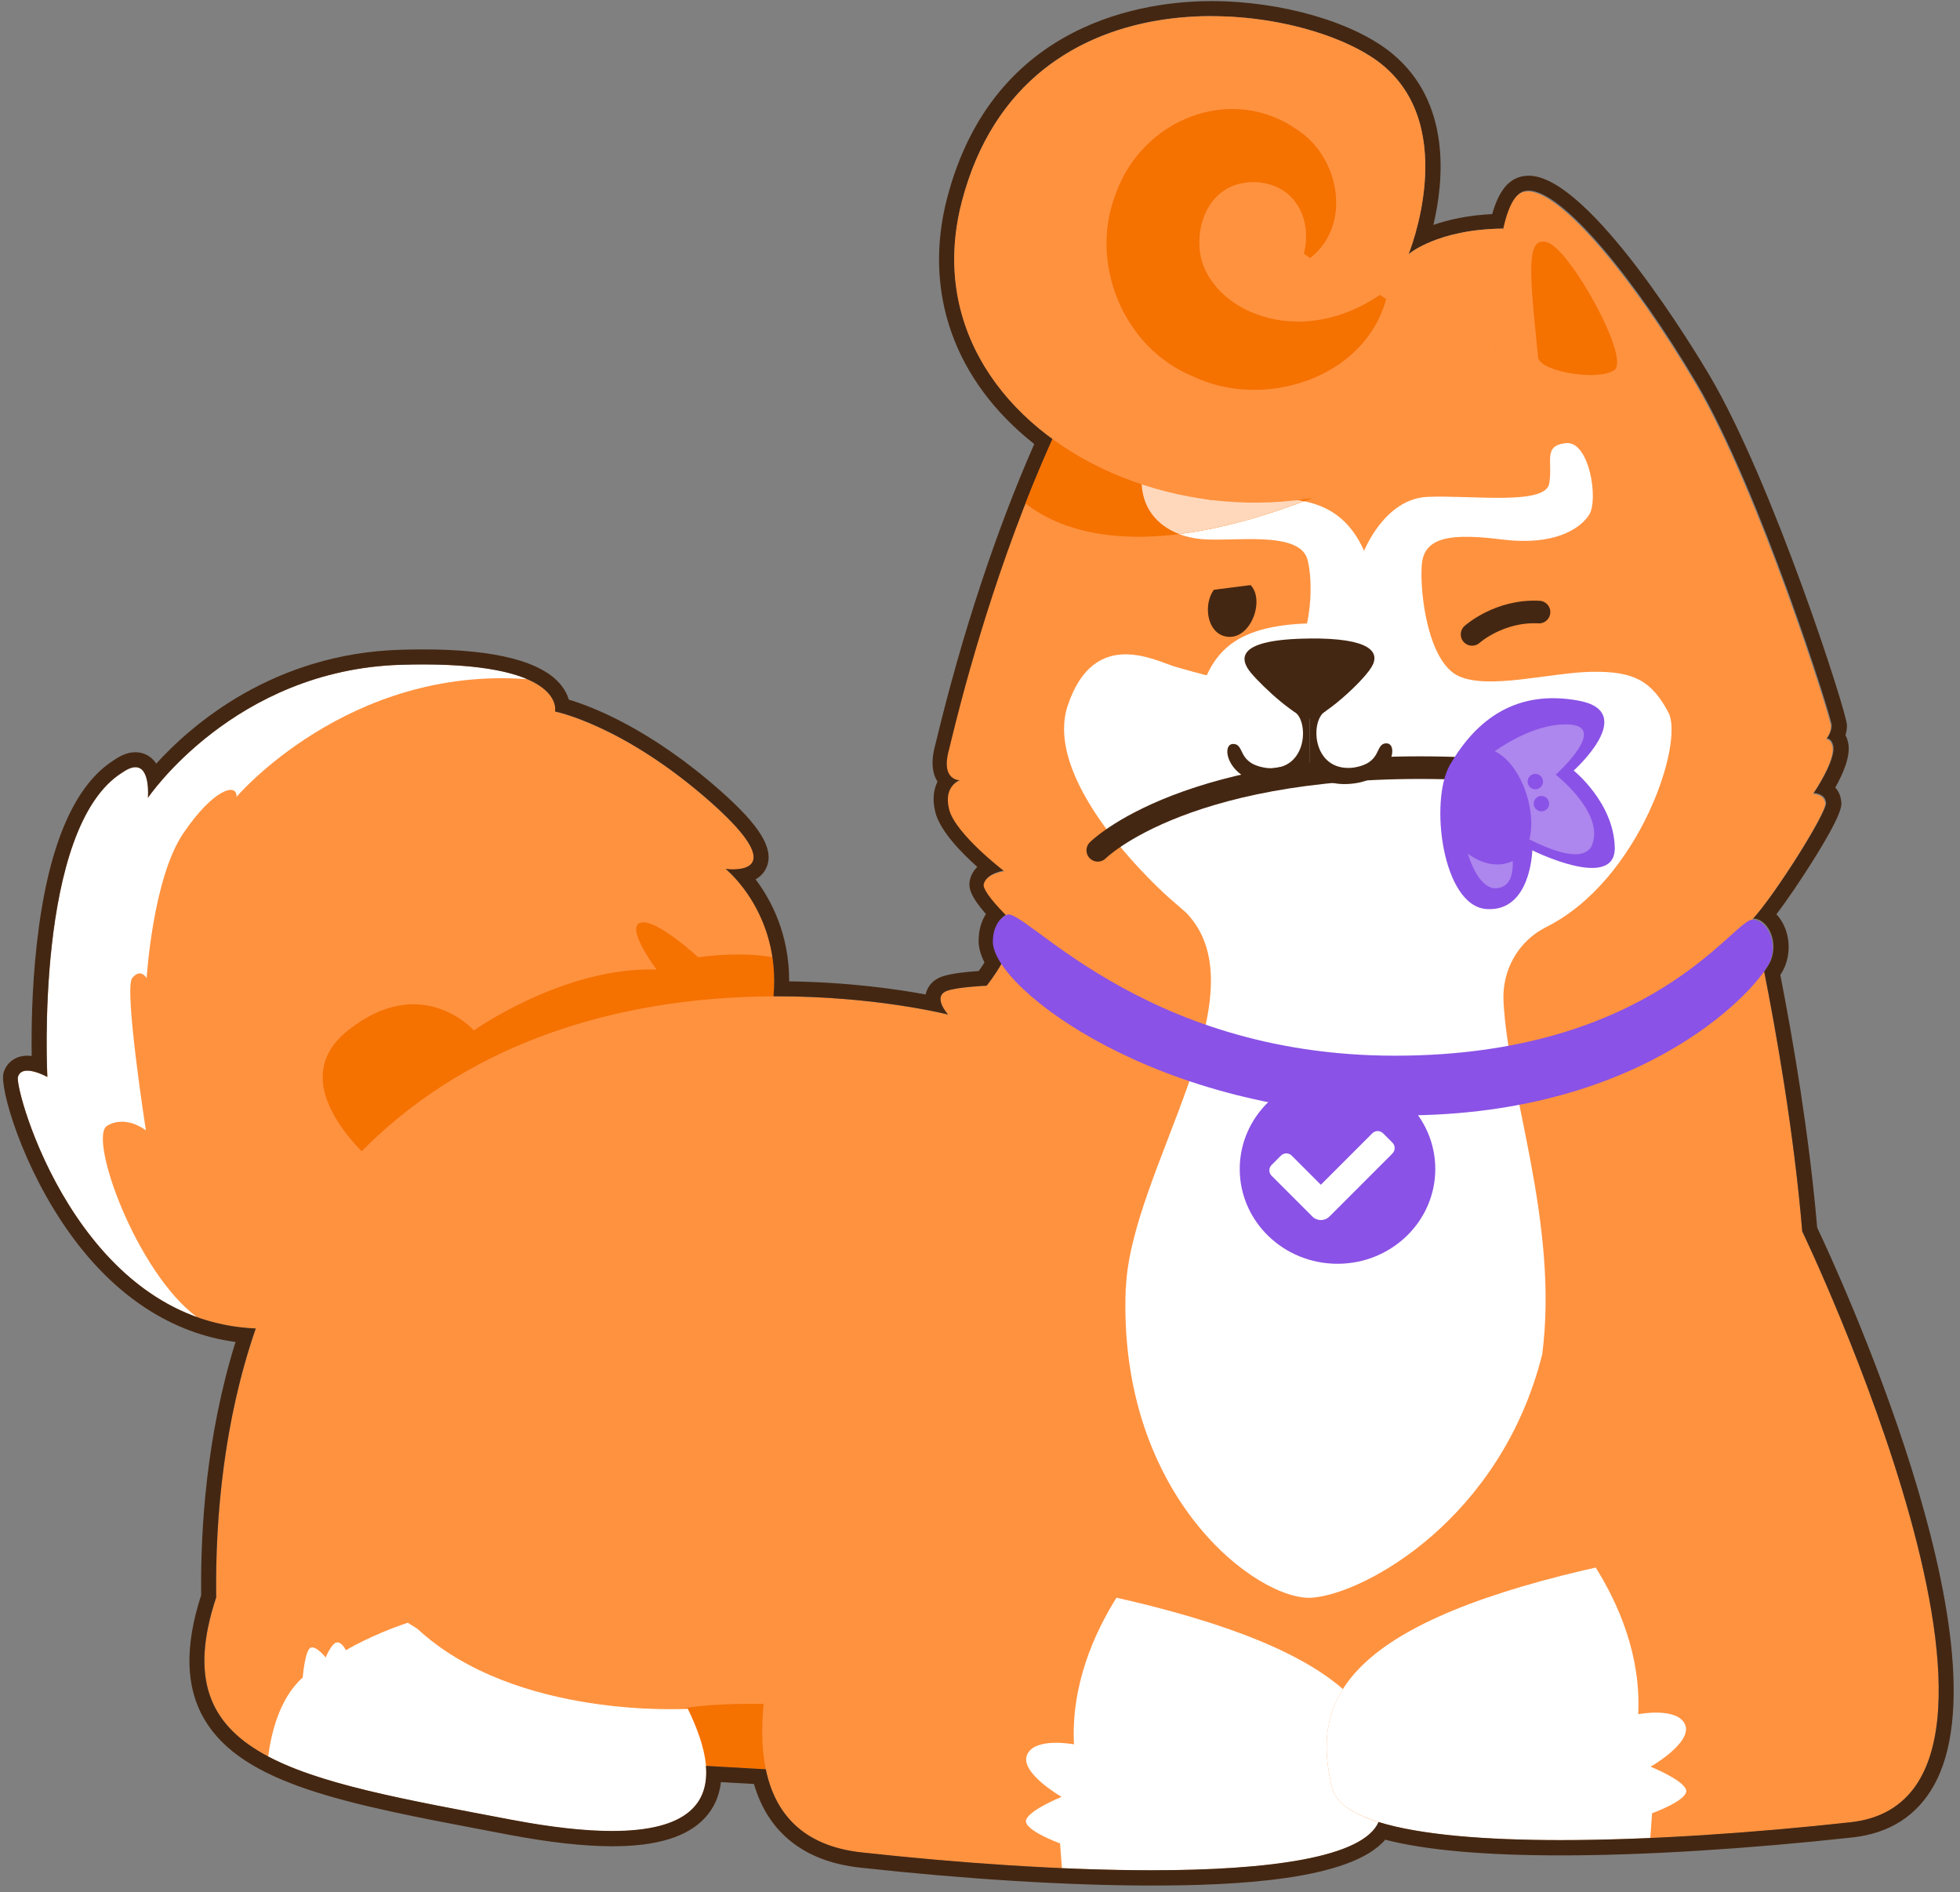 <svg width="260" height="251" viewBox="0 0 260 251" fill="none" xmlns="http://www.w3.org/2000/svg">
<rect x="0" y="0" width="260" height="251" fill="#808080" stroke="none"/>
<g clip-path="url(#clip0_32244_136963)">
<path d="M123.204 217.036C123.204 217.036 100.784 221.496 86.254 211.226C86.254 211.226 85.744 210.976 84.884 210.596C80.164 212.906 77.214 215.286 77.214 215.286C77.214 215.286 76.514 214.206 75.854 214.426C75.194 214.656 74.684 216.586 74.684 216.586C74.684 216.586 73.254 215.186 72.544 215.556C71.834 215.926 72.014 219.616 72.014 219.616C69.224 222.836 68.834 227.826 68.854 230.606C76.444 233.426 87.884 233.916 101.894 234.706C130.754 236.336 129.344 226.326 123.204 217.036Z" fill="#F57100"/>
<path d="M44.944 174.646C12.894 184.616 1.854 144.756 2.394 142.866C2.934 140.976 6.304 142.866 6.304 142.866C6.304 142.866 4.554 109.736 16.274 102.466C20.184 99.776 19.644 105.836 19.644 105.836C19.644 105.836 31.094 88.866 53.174 88.196C75.264 87.526 73.644 94.396 73.644 94.396C73.644 94.396 82.664 96.146 94.254 106.386C105.834 116.626 96.274 115.276 96.274 115.276C96.274 115.276 106.244 123.226 101.394 138.036C96.544 152.846 44.964 174.666 44.964 174.666L44.944 174.646Z" fill="#FF923F"/>
<path d="M92.624 126.976C92.624 126.976 86.964 121.726 84.944 122.396C82.924 123.066 87.094 128.595 87.094 128.595C74.834 128.195 62.854 136.676 62.854 136.676C62.854 136.676 55.984 128.866 46.154 136.676C36.324 144.486 51.274 155.666 51.274 155.666C51.274 155.666 53.364 163.526 55.344 169.956C70.674 162.726 97.914 148.596 101.374 138.026C102.764 133.766 102.934 130.076 102.464 126.976C98.114 126.136 92.614 126.976 92.614 126.976H92.624Z" fill="#F57100"/>
<path d="M69.924 90.086C67.054 88.856 62.014 87.916 53.164 88.186C31.074 88.856 19.634 105.826 19.634 105.826C19.634 105.826 20.174 99.766 16.264 102.456C4.544 109.726 6.294 142.856 6.294 142.856C6.294 142.856 2.924 140.966 2.384 142.856C1.964 144.306 8.444 168.356 26.134 174.706C18.034 168.696 11.674 150.836 14.204 149.326C16.734 147.806 19.354 149.936 19.354 149.936C19.354 149.936 16.424 131.146 17.534 129.736C18.644 128.326 19.454 129.736 19.454 129.736C19.454 129.736 20.264 116.506 24.304 110.546C28.344 104.586 31.474 103.776 31.374 105.696C31.374 105.696 46.144 88.316 69.924 90.086Z" fill="white"/>
<path d="M133.565 121.276C136.325 124.086 130.875 130.746 130.875 130.746C130.875 130.746 127.025 130.916 125.625 131.426C123.585 132.176 125.755 134.576 125.755 134.576C125.755 134.576 80.235 122.936 50.065 150.676C28.855 170.186 27.525 203.436 29.175 221.416C30.245 233.096 52.725 238.366 81.035 240.356C87.985 240.846 69.925 226.386 98.335 226.006C135.955 225.496 119.925 241.396 128.425 241.226C154.025 240.706 177.895 239.016 190.485 238.046C225.725 235.346 240.605 212.506 239.415 183.816C241.305 160.116 232.545 121.866 232.545 121.866C232.545 121.866 233.415 124.876 225.495 131.016C217.575 137.156 152.965 157.456 133.555 121.286L133.565 121.276Z" fill="#FF923F"/>
<path d="M114.274 189.396C114.274 189.396 84.654 242.456 114.274 245.716C143.894 248.976 180.904 250.066 183.074 241.116C185.744 230.106 182.304 219.936 149.464 212.236C127.734 207.136 127.964 210.726 127.964 210.726" fill="#FF923F"/>
<path d="M149.474 212.236C149.004 212.126 148.554 212.026 148.104 211.916C145.094 216.726 142.074 223.566 142.464 231.366C142.464 231.366 137.244 230.366 136.244 232.756C135.244 235.146 140.824 238.336 140.824 238.336C140.824 238.336 136.604 240.026 136.124 241.366C135.644 242.716 140.624 244.506 140.624 244.506L140.864 247.796C162.424 248.746 181.544 247.456 183.084 241.106C185.754 230.096 182.314 219.926 149.474 212.226V212.236Z" fill="white"/>
<path d="M239.075 163.346C239.075 163.346 275.115 238.456 245.495 241.716C215.875 244.976 178.865 246.066 176.695 237.116C174.025 226.106 177.465 215.936 210.305 208.236C232.035 203.136 231.805 206.726 231.805 206.726" fill="#FF923F"/>
<path d="M210.305 208.236C210.775 208.126 211.225 208.026 211.675 207.916C214.685 212.726 217.705 219.566 217.315 227.366C217.315 227.366 222.535 226.366 223.535 228.756C224.535 231.146 218.955 234.336 218.955 234.336C218.955 234.336 223.175 236.026 223.655 237.366C224.135 238.716 219.155 240.506 219.155 240.506L218.915 243.796C197.355 244.746 178.235 243.456 176.695 237.106C174.025 226.096 177.465 215.926 210.305 208.226V208.236Z" fill="white"/>
<path d="M28.674 211.926C21.593 233.296 39.404 235.976 67.803 241.376C96.204 246.776 96.114 236.666 91.243 226.646C91.243 226.646 68.433 228.126 55.373 216.046C55.373 216.046 33.364 201.366 28.674 211.926Z" fill="#FF923F"/>
<path d="M91.244 226.646C91.244 226.646 68.434 228.126 55.374 216.046C55.374 216.046 54.904 215.736 54.094 215.236C49.114 216.906 45.884 218.886 45.884 218.886C45.884 218.886 45.334 217.716 44.644 217.856C43.954 217.996 43.204 219.846 43.204 219.846C43.204 219.846 41.964 218.266 41.214 218.546C40.464 218.816 40.154 222.506 40.154 222.506C36.964 225.326 35.924 230.236 35.574 232.986C42.734 236.776 54.014 238.756 67.794 241.376C96.194 246.776 96.104 236.666 91.234 226.646H91.244Z" fill="white"/>
<path d="M160.705 2.146C170.265 2.146 179.175 5.126 183.425 8.646C193.665 17.116 186.845 33.715 186.845 33.715C186.845 33.715 190.635 30.395 199.415 30.316C199.415 30.316 199.385 30.616 199.345 31.116C199.905 28.166 200.755 25.835 202.075 25.386C202.295 25.316 202.525 25.276 202.775 25.276C207.295 25.276 216.965 37.145 225.005 50.736C233.485 65.076 242.985 95.255 242.985 96.186C242.985 97.126 242.345 97.925 242.345 97.925C242.345 97.925 242.985 97.925 243.185 98.906C243.585 100.826 240.595 105.186 240.595 105.186C240.595 105.186 242.095 105.186 242.235 106.456C242.375 107.726 235.505 118.626 232.545 121.836C232.555 121.836 232.575 121.836 232.585 121.836C234.355 121.836 235.945 124.596 234.945 127.296C234.815 127.646 234.505 128.176 234.025 128.846C235.585 136.715 237.965 150.105 239.075 163.326C239.075 163.326 275.115 238.436 245.495 241.696C232.925 243.076 219.035 244.066 207.035 244.066C197.045 244.066 188.375 243.376 182.865 241.666C180.825 246.376 168.395 248.066 152.725 248.066C140.735 248.066 126.835 247.076 114.275 245.696C106.495 244.836 102.805 240.546 101.585 234.676C98.835 234.526 96.185 234.376 93.645 234.226C94.055 239.136 91.195 242.856 81.205 242.856C77.675 242.856 73.265 242.396 67.795 241.356C39.395 235.956 21.585 233.275 28.665 211.906C28.665 211.906 28.665 211.896 28.675 211.886C28.535 201.376 29.685 188.446 33.925 176.206C10.315 175.266 1.905 144.495 2.375 142.846C2.555 142.215 3.045 142.006 3.625 142.006C4.785 142.006 6.275 142.846 6.275 142.846C6.275 142.846 4.525 109.716 16.245 102.446C16.955 101.956 17.515 101.756 17.965 101.756C19.975 101.756 19.615 105.816 19.615 105.816C19.615 105.816 31.065 88.846 53.155 88.175C54.185 88.145 55.165 88.126 56.095 88.126C75.085 88.126 73.625 94.365 73.625 94.365C73.625 94.365 82.645 96.115 94.235 106.356C103.405 114.456 99.325 115.306 97.225 115.306C96.675 115.306 96.255 115.246 96.255 115.246C96.255 115.246 103.595 121.106 102.605 132.146C102.775 132.146 102.935 132.146 103.105 132.146C116.275 132.146 125.765 134.566 125.765 134.566C125.765 134.566 123.595 132.166 125.635 131.416C127.035 130.906 130.885 130.736 130.885 130.736C130.885 130.736 131.975 129.396 132.935 127.676C132.215 126.576 131.835 125.586 131.835 124.786C131.835 122.016 133.575 121.266 133.575 121.266C131.325 118.976 130.515 117.676 130.625 117.156C130.925 115.746 133.355 115.436 133.355 115.436C133.355 115.436 126.845 110.456 126.035 107.226C125.225 103.996 127.545 103.366 127.545 103.366C127.545 103.366 127.535 103.366 127.515 103.366C127.205 103.366 124.905 103.236 126.045 99.216C126.605 96.986 131.065 77.406 139.685 58.245C129.835 51.096 124.155 39.895 127.615 26.695C132.505 8.036 147.265 2.126 160.725 2.126M198.375 46.575C198.375 46.575 198.355 45.406 198.375 43.615C198.295 44.916 198.245 45.965 198.255 46.556C198.295 46.556 198.335 46.556 198.375 46.566M160.705 0.146C152.225 0.146 131.825 2.686 125.655 26.206C122.375 38.706 126.585 50.535 137.195 58.895C132.115 70.456 127.645 83.996 124.225 98.156L124.085 98.716C123.495 100.796 123.595 102.466 124.365 103.676C123.855 104.686 123.645 106.036 124.075 107.726C124.685 110.176 127.475 113.056 129.645 114.986C129.165 115.456 128.805 116.036 128.655 116.746C128.435 117.756 128.755 118.916 130.785 121.236C130.235 122.096 129.815 123.276 129.815 124.796C129.815 125.676 130.075 126.636 130.595 127.666C130.315 128.106 130.045 128.495 129.825 128.796C128.465 128.885 126.145 129.096 124.925 129.546C123.445 130.085 122.975 131.166 122.825 131.756C122.815 131.806 122.805 131.855 122.795 131.906C119.085 131.215 112.645 130.276 104.685 130.166C104.705 123.886 102.275 119.346 100.235 116.636C101.135 116.126 101.545 115.416 101.735 114.916C102.645 112.516 100.795 109.506 95.545 104.866C86.275 96.675 78.565 93.725 75.455 92.796C75.285 92.225 74.985 91.576 74.465 90.915C71.955 87.746 65.775 86.135 56.095 86.135C55.135 86.135 54.125 86.156 53.085 86.186C36.295 86.695 25.475 96.066 20.725 101.286C20.625 101.126 20.505 100.976 20.375 100.836C19.745 100.146 18.895 99.775 17.965 99.775C17.075 99.775 16.155 100.106 15.155 100.796C9.775 104.166 6.315 112.366 4.885 125.176C4.205 131.215 4.155 136.816 4.205 140.066C4.015 140.046 3.825 140.026 3.635 140.026C2.075 140.026 0.865 140.906 0.465 142.316C-0.075 144.206 2.895 154.816 9.395 163.786C15.345 172.006 22.855 176.876 31.245 177.996C27.345 190.456 26.585 202.956 26.685 211.576C24.475 218.406 24.615 223.806 27.115 228.056C32.185 236.666 45.935 239.266 64.965 242.876L67.435 243.346C72.815 244.366 77.445 244.886 81.225 244.886C87.155 244.886 91.175 243.646 93.525 241.106C94.715 239.816 95.425 238.226 95.635 236.376C96.955 236.456 98.295 236.526 99.665 236.606L100.015 236.626C101.885 243.086 106.715 246.916 114.075 247.716C128.055 249.256 141.785 250.096 152.745 250.096C163.705 250.096 179.115 249.426 183.755 244.016C189.075 245.396 196.905 246.096 207.055 246.096C218.015 246.096 231.745 245.246 245.735 243.716C250.665 243.176 254.305 240.836 256.565 236.766C266.845 218.256 243.435 167.835 241.055 162.826C239.985 150.376 237.845 137.896 236.165 129.316C236.475 128.826 236.705 128.396 236.835 128.026C237.605 125.956 237.335 123.606 236.145 121.886C235.995 121.666 235.825 121.456 235.645 121.266C237.165 119.276 238.905 116.666 240.265 114.516C244.425 107.916 244.315 106.886 244.245 106.276C244.165 105.536 243.875 104.926 243.455 104.456C244.475 102.656 245.535 100.266 245.165 98.525C245.085 98.145 244.965 97.805 244.805 97.516C244.925 97.126 245.005 96.686 245.005 96.206C245.005 94.505 235.145 63.935 226.745 49.745C225.145 47.035 210.865 23.305 202.795 23.305C202.325 23.305 201.875 23.375 201.445 23.526C199.865 24.066 198.745 25.596 197.945 28.395C194.675 28.555 192.085 29.155 190.145 29.835C191.555 23.866 192.495 13.575 184.705 7.126C179.665 2.946 170.025 0.146 160.705 0.146Z" fill="#442712"/>
<path d="M232.444 121.975C232.444 121.975 218.984 152.975 176.704 145.335C134.424 137.695 140.014 130.615 140.014 130.615C140.014 130.615 134.354 129.355 136.354 127.375C136.354 127.375 136.204 124.205 133.444 121.395C131.194 119.105 130.374 117.805 130.494 117.285C130.794 115.875 133.224 115.565 133.224 115.565C133.224 115.565 126.714 110.585 125.904 107.355C125.094 104.125 127.414 103.495 127.414 103.495C127.414 103.495 124.684 103.645 125.914 99.346C126.854 95.585 138.844 42.766 163.084 25.395C174.664 20.155 170.624 47.626 170.624 47.626C170.624 47.626 183.394 45.096 198.234 46.706C198.234 46.706 197.824 26.916 201.964 25.506C206.104 24.096 216.404 36.516 224.894 50.855C233.374 65.195 242.874 95.376 242.874 96.305C242.874 97.246 242.234 98.046 242.234 98.046C242.234 98.046 242.874 98.046 243.074 99.025C243.474 100.945 240.484 105.305 240.484 105.305C240.484 105.305 241.984 105.305 242.124 106.575C242.264 107.845 235.394 118.745 232.434 121.955" fill="#FF923F"/>
<path d="M149.354 170.825C149.994 155.215 167.794 131.925 157.364 121.075L154.934 118.955C154.934 118.955 138.094 104.115 141.644 93.565C145.204 82.965 153.484 87.785 156.124 88.505C158.774 89.225 163.404 90.655 166.814 90.605C173.134 90.515 174.704 79.375 173.464 74.295C172.484 70.285 163.574 71.905 159.344 71.505C155.114 71.105 151.324 68.585 151.414 63.485C151.504 58.385 155.114 58.755 156.454 60.105C157.794 61.455 154.694 66.905 163.024 66.325C171.444 65.745 177.624 65.655 180.954 73.065C180.954 73.065 183.664 66.165 189.344 65.905C195.064 65.645 204.974 67.075 205.504 64.155C206.034 61.235 204.604 59.115 207.724 58.775C210.844 58.435 212.074 66.305 210.804 68.285C209.534 70.255 206.004 72.395 199.324 71.565C192.704 70.745 188.844 71.065 188.594 75.005C188.344 78.945 189.494 87.835 193.494 89.675C197.514 91.525 205.714 89.185 211.224 89.105C216.774 89.025 219.104 90.325 221.324 94.515C223.434 98.505 217.474 116.785 205.104 122.965C201.424 124.805 199.244 128.645 199.444 132.775C200.004 144.765 206.814 162.235 204.584 179.615C199.134 201.425 181.114 211.365 174.074 211.915C167.034 212.465 148.194 198.675 149.334 170.825H149.354Z" fill="white"/>
<path d="M136.033 66.765C140.783 70.525 151.693 74.815 174.093 66.055L144.853 47.755C141.443 53.895 138.513 60.455 136.033 66.765Z" fill="#F57100"/>
<path d="M163.034 66.325C154.704 66.895 157.804 61.445 156.464 60.105C155.124 58.755 151.514 58.385 151.424 63.485C151.354 67.355 153.534 69.735 156.434 70.835C161.054 70.255 166.524 68.915 172.964 66.475C170.144 65.905 166.824 66.065 163.044 66.325H163.034Z" fill="#FFD8BB"/>
<path d="M133.445 121.396C133.445 121.396 131.705 122.146 131.705 124.916C131.705 131.046 153.615 147.906 185.945 147.946C218.875 147.986 233.695 130.516 234.835 127.446C235.845 124.716 234.225 121.946 232.445 121.986C229.885 122.046 219.125 140.026 185.035 140.026C150.945 140.026 135.365 119.596 133.455 121.406L133.445 121.396Z" fill="#8A52E6"/>
<path d="M163.124 76.915C159.174 77.535 159.354 84.495 163.154 84.475C166.954 84.455 168.674 76.035 163.124 76.915Z" fill="#442712"/>
<path d="M175.015 82.665C163.425 82.665 161.065 86.766 159.275 91.475C157.715 95.555 177.165 94.285 177.165 94.285C177.165 94.285 202.545 91.606 196.185 90.656C186.075 89.145 186.605 82.675 175.015 82.675V82.665Z" fill="white"/>
<path d="M173.695 84.686C181.725 84.615 183.165 86.456 181.935 88.486C180.705 90.516 175.375 95.305 173.735 95.316C172.085 95.316 167.625 91.236 165.975 89.285C164.315 87.326 164.065 84.785 173.695 84.695V84.686Z" fill="#442712"/>
<path d="M145.625 112.785C145.625 112.785 157.615 100.695 193.295 101.905" stroke="#442712" stroke-width="3" stroke-miterlimit="10" stroke-linecap="round"/>
<path d="M174.096 96.315C174.096 96.315 174.216 102.205 178.366 102.205C182.516 102.205 183.396 100.085 183.766 96.775C184.146 93.465 174.096 96.315 174.096 96.315Z" fill="white"/>
<path d="M175.915 94.285C173.745 95.316 173.945 102.316 179.385 101.836C183.495 101.276 182.275 98.635 183.895 98.596C185.585 98.555 184.775 103.266 179.605 103.916C174.445 104.566 173.745 101.186 173.745 101.186L173.715 92.395L175.925 94.296L175.915 94.285Z" fill="#442712"/>
<path d="M171.536 94.296C173.716 95.306 173.566 102.306 168.126 101.876C164.006 101.346 165.216 98.696 163.596 98.676C161.906 98.646 162.756 103.346 167.926 103.956C173.096 104.566 173.766 101.176 173.766 101.176L173.736 92.386L171.546 94.296H171.536Z" fill="#442712"/>
<path d="M192.324 101.486C195.894 95.276 201.274 91.446 209.374 92.926C217.474 94.406 208.754 102.206 208.754 102.206C208.754 102.206 214.044 106.416 214.204 112.366C214.364 118.316 203.264 112.786 203.264 112.786C203.264 112.786 203.094 120.966 197.204 120.576C191.314 120.186 189.604 106.236 192.324 101.496V101.486Z" fill="#8A52E6"/>
<path d="M195.075 102.206C195.075 102.206 201.285 96.176 207.595 96.076C213.905 95.986 206.375 102.756 206.375 102.756C206.375 102.756 212.685 107.646 211.265 111.886C209.855 116.126 199.715 109.536 199.715 109.536C199.715 109.536 202.515 117.446 198.555 117.816C194.595 118.186 192.245 105.786 195.075 102.196V102.206Z" fill="#AD86EE"/>
<path d="M192.325 101.485C188.105 111.045 197.805 117.635 201.845 113.305C205.885 108.975 199.735 93.535 192.325 101.485Z" fill="#8A52E6"/>
<path d="M203.665 104.686C204.228 104.686 204.685 104.229 204.685 103.666C204.685 103.102 204.228 102.646 203.665 102.646C203.101 102.646 202.645 103.102 202.645 103.666C202.645 104.229 203.101 104.686 203.665 104.686Z" fill="#8A52E6"/>
<path d="M204.475 107.616C205.038 107.616 205.495 107.159 205.495 106.596C205.495 106.032 205.038 105.576 204.475 105.576C203.912 105.576 203.455 106.032 203.455 106.596C203.455 107.159 203.912 107.616 204.475 107.616Z" fill="#8A52E6"/>
<path d="M195.275 84.145C195.275 84.145 198.875 80.905 204.155 81.185" stroke="#442712" stroke-width="3" stroke-miterlimit="10" stroke-linecap="round"/>
<path d="M168.294 77.295L155.244 78.965L156.434 71.925L169.664 73.775" fill="#FF923F"/>
<path d="M204.023 47.316C202.973 36.616 202.263 31.166 205.293 32.156C208.313 33.156 216.353 47.566 214.133 49.096C211.913 50.616 204.033 49.236 204.023 47.316Z" fill="#F57100"/>
<path d="M166.265 47.465C167.225 36.755 167.895 31.295 164.885 32.315C161.875 33.335 153.945 47.815 156.175 49.315C158.405 50.815 166.275 49.375 166.265 47.455V47.465Z" fill="#F57100"/>
<path d="M177.425 167.625C184.588 167.625 190.395 161.998 190.395 155.055C190.395 148.113 184.588 142.485 177.425 142.485C170.262 142.485 164.455 148.113 164.455 155.055C164.455 161.998 170.262 167.625 177.425 167.625Z" fill="#8A52E6"/>
<path d="M184.725 152.985L176.355 161.355C175.725 161.985 174.715 161.985 174.085 161.355L168.675 155.945C168.285 155.555 168.285 154.915 168.675 154.525L169.925 153.275C170.315 152.885 170.955 152.885 171.345 153.275L175.215 157.145L182.045 150.315C182.435 149.925 183.075 149.925 183.465 150.315L184.715 151.565C185.105 151.955 185.105 152.595 184.715 152.985H184.725Z" fill="white"/>
<path d="M195.165 56.365C167.225 80.145 118.965 59.645 127.595 26.715C135.955 -5.194 173.185 0.176 183.425 8.646C193.665 17.116 186.845 33.725 186.845 33.725C186.845 33.725 190.635 30.405 199.415 30.326C199.415 30.326 198.145 44.206 198.225 46.725L195.155 56.365H195.165Z" fill="#FF923F"/>
<path d="M183.875 39.676C181.025 50.206 167.615 54.436 158.205 49.906C149.045 46.126 144.405 34.926 148.005 25.716C151.525 15.756 163.365 11.066 172.105 17.226C177.775 20.926 179.365 29.916 173.785 34.226L172.965 33.656C173.825 30.316 172.725 27.416 171.015 25.886C169.445 24.446 167.025 23.896 165.025 24.256C160.905 24.886 158.965 28.796 159.105 32.506C159.225 36.866 162.675 40.176 166.595 41.646C171.165 43.386 177.205 43.086 183.055 39.106L183.875 39.676Z" fill="#F57100"/>
</g>
<defs>
<clipPath id="clip0_32244_136963">
<rect width="258.74" height="249.94" fill="white" transform="translate(0.404 0.146)"/>
</clipPath>
</defs>
</svg>
